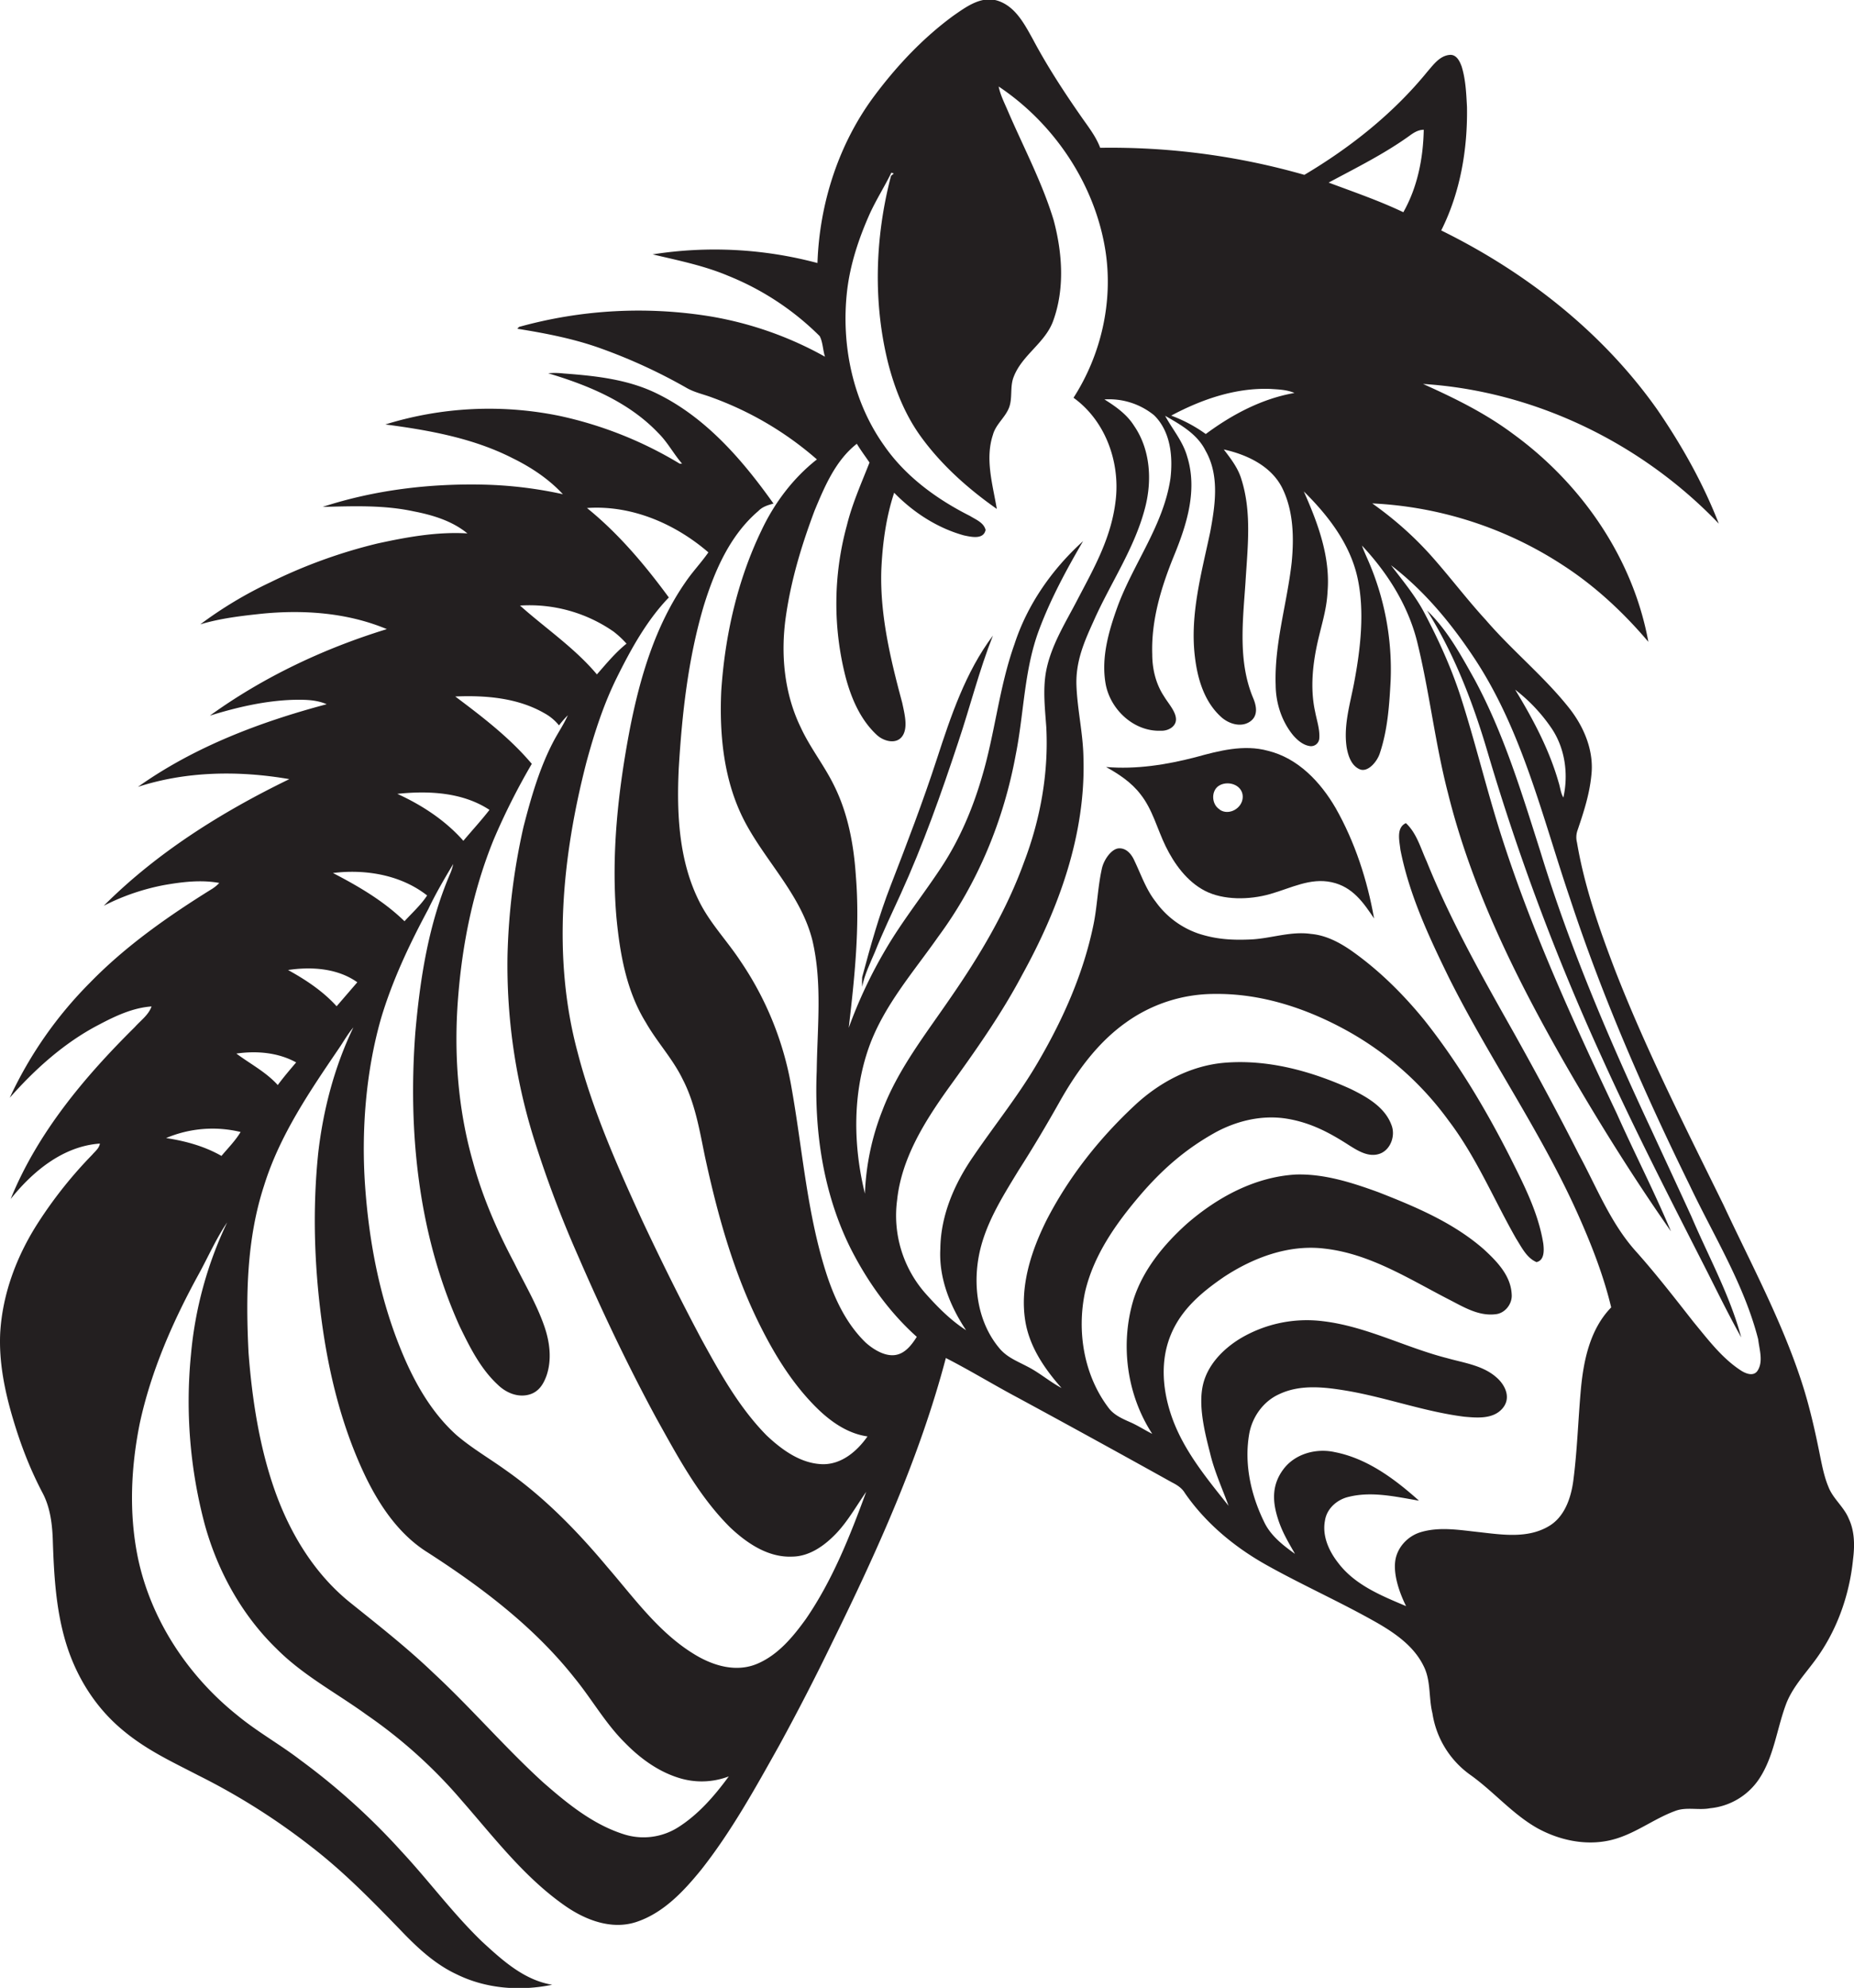 <svg id="Layer_1" data-name="Layer 1" xmlns="http://www.w3.org/2000/svg" viewBox="0 0 1007.9 1080"><title>bise-eise_Zebra_flat_black_logo_White_background_c42a4e3b-8690-4247-9fb8-098efe327032</title><path d="M1005.1,825.2c-2.6-6.5-8.6-10.9-11.1-17.4-2.1-5-3.2-10.3-4.3-15.6-2.8-14.1-5.9-28.1-10.4-41.8-10.9-33.3-27.6-64.2-42.4-95.9-20.7-42.1-42-84-59-127.7-8.6-22.5-16.6-45.4-20.6-69.1a11.4,11.4,0,0,1,.3-6.6c3.3-9.7,6.5-19.5,7.5-29.7,1.6-13.4-4-26.6-12.2-36.9-13.6-17.1-30.8-31-45.1-47.6-10.1-11-19.1-22.9-29-34.1s-20.8-20.8-32.8-29.3a207.6,207.6,0,0,1,104,33.8c17.4,11.3,32.7,25.6,46.1,41.4-8.3-45.5-36.4-86-73.6-113-15-11.2-31.9-19.5-48.9-27.1,60.6,3.8,118.9,32.1,160.8,75.9-8.5-21.9-20.1-42.5-33.4-61.9-29.7-42.1-71.5-74.8-117.5-97.4,10.4-20.7,14.4-44.2,14-67.2-0.4-7.3-.7-14.8-2.9-21.9-1-2.7-2.6-6.2-6-6.3-5.7.2-9.2,5.2-12.6,9.1-18.5,22.7-41.8,41.2-66.9,56.1A382.4,382.4,0,0,0,598.1,80.3c-2.4-6.4-6.7-11.7-10.5-17.2-9.4-13.5-18.4-27.3-26.1-41.8C557,13.2,552.2,3.9,543,.6s-17.6,3-24.8,8C501.7,20.7,487.6,35.7,475.4,52c-19.5,26.1-29.9,58.5-31,90.9a216.9,216.9,0,0,0-89.6-4.7c13.9,3.3,28,6.1,41.2,11.7a149.5,149.5,0,0,1,49.6,32.7c1.8,3.4,1.7,7.6,2.9,11.2a193.3,193.3,0,0,0-62.3-21.9,242.9,242.9,0,0,0-104,5.7l-1,1c15.6,2.5,31.2,5.5,46,10.9a294.8,294.8,0,0,1,45.8,21.1c4.4,2.6,9.5,3.6,14.2,5.4a179.5,179.5,0,0,1,56.9,33.6c-13,10.2-23.2,23.8-30.2,38.7-13.1,27.2-19.8,57.1-21.8,87.1-1.1,24.1,1.4,49.3,12.8,71s30.7,40,36.8,64.7c5.4,23.2,2.6,47.2,2.3,70.7-1.4,32.9,3.6,66.6,18.3,96.2,9.1,18,21,34.8,36.1,48.3-2.8,4.4-6.4,9.2-11.9,9.9s-11.5-2.9-15.8-6.7c-11-10.6-17.5-24.9-22-39.3-10.1-32.3-12.5-66.2-18.4-99.3a174.1,174.1,0,0,0-27.8-68.8c-7.1-10.8-16.2-20.2-22.1-31.8C369,468,367.8,442,369,417.3c1.8-29.7,5.1-59.6,13.6-88.2,5.9-19,14.2-38.3,29.7-51.5,2.2-2.3,5.2-3.2,8.2-4-16.7-23.5-36.4-46.4-62.6-59.4-16-8.1-34-10-51.6-11.3a40.6,40.6,0,0,0-8.3-.1c21.8,6.5,43.8,15.6,59.8,32.4,5.1,5,8.4,11.4,13,16.7h-1.3A212.9,212.9,0,0,0,304.4,226a190.4,190.4,0,0,0-94.9,4.6c23.6,3.1,47.7,7.4,69.1,18.3,10.2,5,19.7,11.3,27.4,19.6a225,225,0,0,0-42.7-5.2c-29.7-.7-59.7,2.9-87.9,12.1,16.5-.4,33.2-1.1,49.4,2.4,10.4,2,21,5.2,29.3,12-16.5-1-33,2-49,5.5a280.9,280.9,0,0,0-58.2,21.1,220.4,220.4,0,0,0-38,22.8c11-3.3,22.4-4.6,33.7-5.8,22.8-2.2,46.4-.5,67.7,8.4-34.2,10.5-67.1,26-96.2,47,14.9-4.6,30.3-8.2,46-8.6,5.9-.1,12,0,17.5,2.4-36.1,9.6-71.9,23.1-102.6,44.9,26.4-8.6,55.1-8.9,82.3-4.2-36.7,17.8-71.9,39.8-100.9,68.8a121.6,121.6,0,0,1,33.1-11.3c9.8-1.7,19.9-2.9,29.7-1.1a19.7,19.7,0,0,1-3.7,3.1c-23.7,14.7-46.9,30.9-66.4,50.9A219,219,0,0,0,5.3,596.4c13.9-15.7,29.8-30,48.5-39.7,8.9-4.7,18.4-9.2,28.6-9.9-1.7,4.7-5.9,7.6-9.1,11.2C46,585,20.5,615.3,5.8,651.4c12-15,28.5-28.7,48.5-30.1-0.4,2.6-2.6,4.2-4.2,6.1a235.1,235.1,0,0,0-29,36.3c-11.8,18.1-19.8,39-21,60.7-0.7,15.6,2.4,31,6.8,45.9s9.5,28,16.4,41.1c4,7.7,5.1,16.6,5.4,25.2,0.6,18.4,1.6,37,6.8,54.8s14.9,34.1,28.7,46.4,28.5,18.9,43.7,26.8a362.6,362.6,0,0,1,61.7,39c17.6,13.6,33.1,29.5,48.6,45.5,8.8,9.2,18.4,18.1,30,23.5,16,7.9,34.6,9.3,52,5.7-15.3-2.5-27.1-13.3-38.1-23.4-15.8-15.2-28.8-32.9-43.7-48.9a365.9,365.9,0,0,0-55-49.7c-11.2-8.6-23.5-15.4-34.4-24.4-26.9-21.5-47.1-52-54.1-85.9C70,821.9,71.2,797,76,773.2c6.2-28.6,18.1-55.6,32.1-81.1,5.1-9.3,9.4-19.2,15.4-28a210.2,210.2,0,0,0-19.7,72,259.4,259.4,0,0,0,7.5,92.1c7,25.4,20.2,49.3,39.1,67.6,14.4,14.5,32.6,24,49,35.9A266.8,266.8,0,0,1,251,978.2c17.7,20.2,34.3,42.1,56.6,57.5,10.9,7.5,24.8,12.8,38,8.6,14.9-4.8,26-16.7,35.6-28.5,16.5-20.9,29.4-44.3,42.4-67.5q15.1-27.6,28.8-55.9c24.5-49.8,47.6-100.8,61.8-154.6,13.3,6.8,26,14.6,39.2,21.6q41.9,22.7,83.6,45.9c2.8,1.4,5.5,3.1,7.1,5.8,11.3,16.4,27,29.4,44.3,39.1,20,11.2,41.1,20.5,61,31.9,9.6,5.6,19.3,12.5,24.4,22.8,4.2,8,2.8,17.3,4.9,25.8a50.4,50.4,0,0,0,20.5,33.5c12.7,9,22.9,21.3,36.5,29,11.8,6.5,25.9,9.6,39.2,6.7s23.6-11.6,36-16.1c6-2.2,12.6-.2,18.8-1.4a36.2,36.2,0,0,0,26.6-15.9c8.1-12.2,9.6-27.1,14.6-40.5,3.2-8.6,9.5-15.5,14.9-22.7,12.4-16.2,19.6-36.1,21.6-56.3C1008.3,839.8,1008.3,832,1005.1,825.2ZM333.5,343.1a50.6,50.6,0,0,1,7.1,6.6c-6.1,4.9-11,10.9-16.1,16.7-12.1-14.4-27.9-25-41.8-37.4A80.1,80.1,0,0,1,333.5,343.1ZM266.1,440c-4.5,5.8-9.5,11.2-14.2,16.8-9.8-11.1-22.5-19.4-35.9-25.5C233,429.5,251.5,430.4,266.1,440Zm-33.9,46.5c-3.4,5.2-8.1,9.4-12.3,14-11.3-11-25-19-38.9-26.2C198.7,472.1,217.9,475.3,232.2,486.5Zm-37.9,47.1L183,546.7c-7.4-8.2-16.8-14.4-26.4-19.7C169.3,525.1,183.5,526,194.3,533.7ZM161,577.2c-3.4,4-6.9,8.1-10,12.3-6.4-7.1-15-11.5-22.5-17.1C139.5,570.8,151.2,571.8,161,577.2ZM120.4,628c-9.3-5.3-19.6-8.1-30.1-9.7a64.9,64.9,0,0,1,40.5-3.3C128,619.7,124,623.7,120.4,628ZM368.6,992.8a35.2,35.2,0,0,1-29.9,3.6c-16.7-5.4-30.6-16.8-43.6-28.2-20.7-18.9-39-40.3-59.6-59.4-14.1-13.5-29.4-25.5-44.6-37.7-19.8-15.7-33.3-38-41.6-61.6S137,760,135.1,734.7c-1.5-30.4-1.1-61.5,8.5-90.7,8.5-27.3,24.8-51.1,40.7-74.5,2.6-3.8,4.8-7.8,7.8-11.3-10.3,21.4-16.4,44.7-19.1,68.2-3.1,29.9-2.2,60.1,1.7,89.9s11.2,59.4,24.3,86.5c7.8,15.9,18.3,31.2,33.6,40.7,29.5,19,57.9,40.5,79.8,68.2,9.4,11.5,16.7,24.6,27.3,35.1,8.2,8.4,18,15.6,29.3,19.1a41.3,41.3,0,0,0,27.2-.8C388.5,975.6,379.7,985.8,368.6,992.8Zm69.5-113.2c-7,9.7-15.1,19.5-26.4,24.3s-23.6,1.2-33.5-4.7c-19.7-11.7-33.2-30.7-47.9-47.7-16.4-19.6-34.4-38.1-55.4-52.8-8.9-6.4-18.4-11.9-26.7-19-14.6-13.1-24.1-30.8-31.2-48.8-10.9-27.5-16.4-56.9-18.5-86.3s0.2-61.9,8.7-91.5c6.2-20.7,15.5-40.3,25.7-59.3,4-8.4,8.7-16.4,13.5-24.4a29,29,0,0,1-1.6,5.1c-11.8,27.3-16.4,56.9-19,86.3-4.1,54.1,1.6,110,24.1,159.8,5.5,11.3,11.3,23,20.7,31.7,4.2,4.1,10.1,6.8,16.1,5.6s8.7-5.8,10.4-10.5c3-8.7,1.8-18.3-1.2-26.9-4.2-12.1-10.8-23.1-16.4-34.5-9.3-17.5-17.2-35.7-22.4-54.8-8.2-28.7-10.4-58.9-8.1-88.7s8.2-58.9,19.4-86.4a362.1,362.1,0,0,1,20.7-41.1c-12-14.2-26.8-25.5-41.6-36.6,16.4-.7,33.8.7,48.3,9a26.6,26.6,0,0,1,8.1,6.7,49.7,49.7,0,0,1,4.8-5.5c-2.2,4.9-5.2,9.3-7.7,14-7.7,14.6-12.3,30.7-16.4,46.6a354.6,354.6,0,0,0-8.7,70,316.1,316.1,0,0,0,13.9,98,607.9,607.9,0,0,0,24.4,65c13,30,27,59.5,42.6,88.3,11.6,20.8,23,42.3,40.1,59.3,9.1,8.6,20.7,16.5,33.8,15.9,9.4-.1,17.6-6,23.9-12.6s11-15,16.3-22.6C462.1,834.5,452.6,858.5,438.1,879.6Zm9.4-84.1c-12-.2-22.3-7.7-30.7-15.6-14.9-15.1-25.3-33.8-35.4-52.2-11.3-21.2-22-42.8-32.2-64.5-13.6-29.7-27-59.8-35.2-91.5-13.9-51.7-8.4-106.4,4.8-157.6,4.3-15.8,9.3-31.4,16.6-46.1s16.1-30.9,28.2-43.4c-13-17.7-27.4-34.8-44.5-48.6,24.2-1.7,47.9,8.5,66,24.1-3.9,5.6-8.6,10.5-12.4,16.1-16.5,23.7-24.8,51.9-30.3,79.9-6.4,33.6-10.2,68-7.3,102.2,1.9,19.8,5.4,40.1,16,57.2,6.1,10.7,14.7,19.8,20.1,31,6.7,13,9.1,27.6,12,41.7,6.6,30.5,14.9,60.8,28.5,88.9,8.5,17.5,18.7,34.5,32.7,48.2,7.5,7.3,16.6,13.6,27.2,15.1C465.9,788.5,457.6,795.5,447.5,795.5ZM843.7,396c7.2,10.9,9,24.7,6.2,37.3-1.5-2.5-1.7-5.6-2.6-8.3-5.1-17.9-14-34.5-23.6-50.3A90.9,90.9,0,0,1,843.7,396ZM766.2,73.8c2.3-1.7,4.8-3.3,7.8-3.3-0.3,15.5-3.4,31.2-11.1,44.8-13.2-6.3-27-11-40.6-16.1C737.2,91.2,752.4,83.7,766.2,73.8ZM690.6,211.3c4.4,0.3,9,.4,13.1,2.2-17.7,3.1-33.9,11.7-48.2,22.3a78.8,78.8,0,0,0-18.8-10C653.2,217,671.6,210.6,690.6,211.3ZM470.2,648.5c-6.4-26-6.8-54.2,2.2-79.6,8.1-22.6,24.2-40.8,37.8-60.2,21.5-29.1,35.5-63.3,42-98.7,4.5-22.5,4.5-45.9,12.6-67.6,6.3-16.9,14.9-32.8,24-48.4-16.8,15.2-30.3,34.4-37.3,56-8.4,23.5-10.6,48.6-17.8,72.5-5,17.1-12.1,33.7-21.9,48.6s-21.1,29-30.2,44.5a252.8,252.8,0,0,0-20.2,42.8c3.2-27.3,6.1-54.8,3.9-82.2-1.1-16.9-4.2-34-11.8-49.3-5.3-10.9-13-20.5-18.1-31.5-9.1-18.6-11.1-40-8.2-60.3s8.6-38.9,15.6-57.6c5.5-13.2,11.4-27.3,23-36.4,2.1,3.5,4.6,6.8,6.9,10.2-4.4,11.2-9.4,22.3-12.3,34.1a160.7,160.7,0,0,0-.6,82.8c3.1,11.5,8.1,23.1,17.1,31.3,3.6,3.2,10.3,5.1,13.6.5s1.2-12.3,0-18.1c-6.3-23.4-12.1-47.4-11.4-71.8,0.6-14.3,2.5-28.8,7-42.4,10.4,10.7,23.5,19.2,38,23.2,3.9,0.8,10.6,2.4,11.7-3-1-4-5.3-5.6-8.5-7.6-18.1-9.1-35.1-21.5-46.7-38.3-17.1-24-23.4-54.8-20.1-83.9,1.7-14.6,6.4-28.7,12.4-42.1,3.5-7.6,8-14.7,11.7-22.2l1.3,0.5-1.5,1.2c-8.7,33.2-9.9,68.7-1.5,102.1,3.6,13.8,8.9,27.2,17.2,38.9,11.3,15.8,26,28.9,41.8,40-2.2-13.2-6.5-27.1-2.1-40.3,1.5-5.6,6.6-9.3,8.7-14.6s0.4-11.5,2.6-16.9c4.6-12,17.4-18.5,21.6-30.8,6.2-17.4,4.8-36.7.1-54.3-6.3-20.7-16.6-40-25.1-59.8-1.8-4.2-3.9-8.3-4.8-12.8,30.3,20.2,52.5,53.3,58.1,89.5,4.2,27.5-2.4,56.3-17.4,79.6,17.1,12.3,25.2,34.3,23,55s-11.7,37.2-20.7,54.4c-6.6,12.8-14.7,25.3-17.3,39.7-1.7,9.9-.5,19.9.2,29.9,1.3,24.9-3.2,50-12.1,73.3-9.6,26.5-24.1,50.8-40.1,73.9-13.4,19.6-28.4,38.6-36.9,61A136.6,136.6,0,0,0,470.2,648.5Zm485.2,96.3c-2.3,3.3-6.8,1.3-9.4-.5-10.1-6.7-17.5-16.6-25.2-25.9-10.3-13.1-20.5-26.3-31.6-38.7-13.7-15.3-21.2-34.7-30.9-52.6-11.2-22.1-23-43.9-35.1-65.6-17.2-30.5-34.5-61-47.6-93.5-3.3-7.2-5.4-15.3-11.3-20.8-5.4,2.5-3.5,9.7-3,14.4,4.8,24.5,15.5,47.3,26.4,69.6,22,44,50.6,84.5,70.6,129.6,7.1,16,13.5,32.4,17.6,49.5-11.8,12.1-15.2,29.6-16.6,45.8s-1.9,32.3-4,48.4c-1.3,9.6-4.9,20.1-13.9,25-11.3,6.4-24.9,4.3-37.2,2.9-10.5-1.1-21.4-3.1-31.8,0-7.1,2.1-12.9,8.3-13.9,15.7s2.1,16.9,5.9,24.5c-13.5-5.7-27.9-11.5-37-23.6-5-6.4-8.7-14.6-7.1-22.9,1-6.6,6.7-11.5,13-12.9,12.6-3.1,25.6,0,38.1,2.1-13.2-11.8-28.2-23-45.9-26.4-10-2.2-21.4.9-27.7,9.2s-6,16.9-3.6,25.3,6,14.1,9.8,20.8c-6.6-4.7-13.4-10-16.9-17.6-7.1-14.6-10.8-31.3-8-47.5,1.6-9.2,7.6-17.7,16.2-21.6,11.7-5.6,25.1-3.9,37.5-1.8,21.3,3.7,41.8,11.3,63.3,14,6.9,0.6,15.5,1.4,20.6-4.4s1.5-12.9-3.1-16.9c-7.4-6.6-17.6-7.9-26.8-10.5-22.8-5.8-44-17.3-67.6-20.1a70.7,70.7,0,0,0-45.1,9.5c-9.3,5.7-17.8,14.4-20.2,25.4s0.8,24.7,3.9,36.6c2.3,9.9,6.6,19.2,10.1,28.8-10.1-12.7-20.6-25.4-27.5-40.1s-10.5-32.8-5.3-49,17.4-26.4,30.2-35.2c16.1-10.6,35.5-17.9,55.1-15.4,24.3,2.8,45.4,16.3,66.7,27.3,8.1,4.1,16.5,9.5,26,8.3,5.2-.5,9.2-5.8,8.7-10.9-0.5-10.2-8.2-18-15.3-24.5-16.5-14.4-37-23-57.2-30.9-14.3-5.2-29.2-10-44.6-9.6-22.3,1.2-42.8,12.3-59.4,26.7-12.6,11.3-23.9,25-29.1,41.3-7.3,24.2-3.7,51.6,10.2,72.9-4-2-7.8-4.5-11.9-6.3s-9-3.9-11.9-7.9c-13.4-17.7-17.3-41.5-12.7-63,4.6-19.6,16.4-36.5,29.2-51.6S644.9,624,661,615.1c11.7-6.3,25.4-9.5,38.7-7.3s23.6,7.9,34,14.6c4.8,3,10.5,6.5,16.4,4.4s8.7-9.9,6.3-15.7c-3.6-9.7-13.4-15.2-22.2-19.5-21.4-9.7-45-16.2-68.7-14.2-18.4,1.6-35.5,10.8-48.8,23.3-19.2,17.9-35.7,38.8-47.7,62.1-8.4,16.8-14.7,36-11.6,55,2.3,14,10.5,25.9,19.7,36.3-6.2-3.3-11.5-7.9-17.7-11.2s-11.2-5.1-15.4-9.6c-11.9-13.5-15.1-32.8-12-50.2s12.7-32.4,21.7-47.2c7.7-12,15-24.3,22-36.7,9.3-16.6,20.7-32.5,36.3-43.6A82.6,82.6,0,0,1,660.5,540c25.8-.3,50.9,8.2,73.1,20.7a170.2,170.2,0,0,1,53.9,48.1c15,19.7,24.5,42.7,36.7,64.1,3,4.7,5.7,10.5,11.1,12.8,4.4-1,4.1-6.5,3.7-10-2.7-17-10.8-32.5-18.4-47.7-13.2-25.9-28.2-51-46.3-73.8-11.5-14.1-24.6-27.1-39.5-37.6-6.6-4.6-14-8.5-22.1-9.2-11-1.6-21.8,2.5-32.7,3s-19.3-.2-28.5-3.2a47.6,47.6,0,0,1-23.3-17.4c-5.2-6.6-7.9-14.7-11.5-22.2-1.5-3.4-4.3-6.9-8.4-6.7s-8.3,6.3-9.3,11.1c-2.3,10.3-2.5,20.9-4.7,31.1-5.4,25.8-16.2,50.2-29.4,72.9-10.5,18.3-23.8,34.7-35.6,52-10.3,14.8-17.9,32.1-18.1,50.4-0.9,15.9,5.3,31.3,14,44.3-8.4-5.4-15.5-12.6-22.1-20a64,64,0,0,1-15.4-50.7c2.4-22.6,14.8-42.4,27.7-60.5,14.4-19.9,28.7-40,40.2-61.7,19.9-36,34.7-76.4,33.4-118.1-0.2-13.2-3.3-26-3.8-39.2s4.3-24,9.3-35c9.1-20.6,22.3-39.5,28-61.6,3.9-14.9,2.9-31.7-6-44.6-3.9-6.2-10-10.5-16.1-14.3a38.8,38.8,0,0,1,27,8.6c9,8.8,10.3,22.5,8.9,34.3-3.7,25.3-20,46-28.7,69.5-4.8,13.3-9,27.6-6.6,41.8s15.4,26.4,30.1,25.8c3.7,0.2,8.3-2.1,8.2-6.3s-4.1-8.4-6.5-12.4c-4.5-6.8-6.4-14.9-6.4-22.9-0.6-18.7,5-36.8,12-53.9s12.6-35.5,7-53.4c-2.3-8.3-8-14.8-12-22.2,8.4,4.8,17.5,9.9,22,19,7.7,13.5,5.2,29.7,2.5,44.2-4.7,22.2-11.1,44.9-8.3,67.8,1.4,11.8,5,24.1,14,32.4,4,3.8,10.7,6.1,15.7,2.9s3.7-8.9,1.9-13.1c-8.3-19.9-5.5-42-4.1-62.9,1.1-18.5,3.5-37.7-2.2-55.7-1.8-6.2-5.8-11.3-9.6-16.3,12.7,2.8,26.1,9.1,32,21.4s6.2,26.6,4.9,40c-2.5,22.3-9.5,44.1-8.7,66.7,0.1,9.8,3.3,19.7,9.6,27.3,2.3,2.6,5.2,5.1,8.7,5.7a4.5,4.5,0,0,0,5.4-4c0.4-4.9-1.3-9.7-2.2-14.4-2.5-11.2-1.7-22.9.5-34.2s5.7-20.5,6.2-31.2c1.6-19-5.3-37.4-12.9-54.5,13.1,12.9,25,28.3,29.1,46.5s1.8,38.8-1.8,57.7c-2.2,11.5-5.8,23.1-4,34.9,0.8,4.5,2.5,9.8,7,11.8s9.7-4.2,11.1-8.9c4.2-12.6,5.1-26.1,5.8-39.3a148.4,148.4,0,0,0-12.4-65.6c-1.1-2.5-2.3-5.1-3.2-7.7,13.8,14.7,24.9,32.2,29.9,51.8,6.8,27.4,9.8,55.5,16.9,82.8,12.9,51.9,36.9,100.2,63.3,146.4,18,31.3,37.2,62,57.9,91.6-9.1-21.7-19.9-42.6-29.5-64.1-24-50.6-47.4-101.7-64.1-155.2-7.3-23.5-13.1-47.4-20.6-70.8-5.3-16.4-12.5-32.1-20.6-47.3-4.9-8.8-11.3-16.5-17.4-24.5,17.7,13.5,32.2,30.9,44.5,49.3,26.7,39.7,37.6,87,52.8,131.7,17.6,53.5,40.2,105.2,65,155.7,13.1,27.6,29.7,54,37.3,83.8C956.5,733.5,958.7,739.8,955.4,744.8Z" fill="#231f20"/><path d="M689.3,407.9c-13.1-3.6-26.7,0-39.4,3.5-15.8,4.1-32.3,6.7-48.6,5.3,7,3.9,13.8,8.4,18.7,14.8,6.6,8.3,9.1,18.9,13.7,28.3s11.5,19.1,21.4,24.2,24,5,35.5,1.7,21.7-8.9,33.3-6.4,17.4,11.3,23.1,19.7c-3.7-20.9-10.4-41.5-20.9-60C717.9,424.9,705.7,411.9,689.3,407.9Zm-26.2,31.9c-4.7-2.8-4.9-10.8.2-13.3s12.4,0.3,12.3,6.5S668,443.3,663.1,439.9Z" fill="#231f20"/><path d="M484.2,481.1c-6.3,16.2-11,33-15.5,49.8-0.1,1.7-.1,3.4,0,5.2,1.3-6.6,4.3-12.7,6.9-18.8,4.3-10.8,9.3-21.2,14.1-31.7,12.2-26.8,22-54.5,31.2-82.3,6.5-19.3,11.4-39.1,18.9-58-14.9,19.8-22.9,43.8-30.5,67.1S493,458.4,484.2,481.1Z" fill="#231f20"/><path d="M898.1,614.6c-23.2-49.5-44.8-99.9-60.8-152.3-10.1-31.7-19.8-63.8-35.7-93.2-7.4-13.2-14.8-26.9-25.8-37.4,14.9,23.8,25,50.1,32.9,76.9a1251.3,1251.3,0,0,0,62,165.6c18,39.8,38,78.6,57.8,117.5,5.9,11.7,11.7,23.5,18.1,34.9-6.2-23-17.8-43.9-27.1-65.7C912.4,645.4,905.2,630,898.1,614.6Z" fill="#231f20"/></svg>